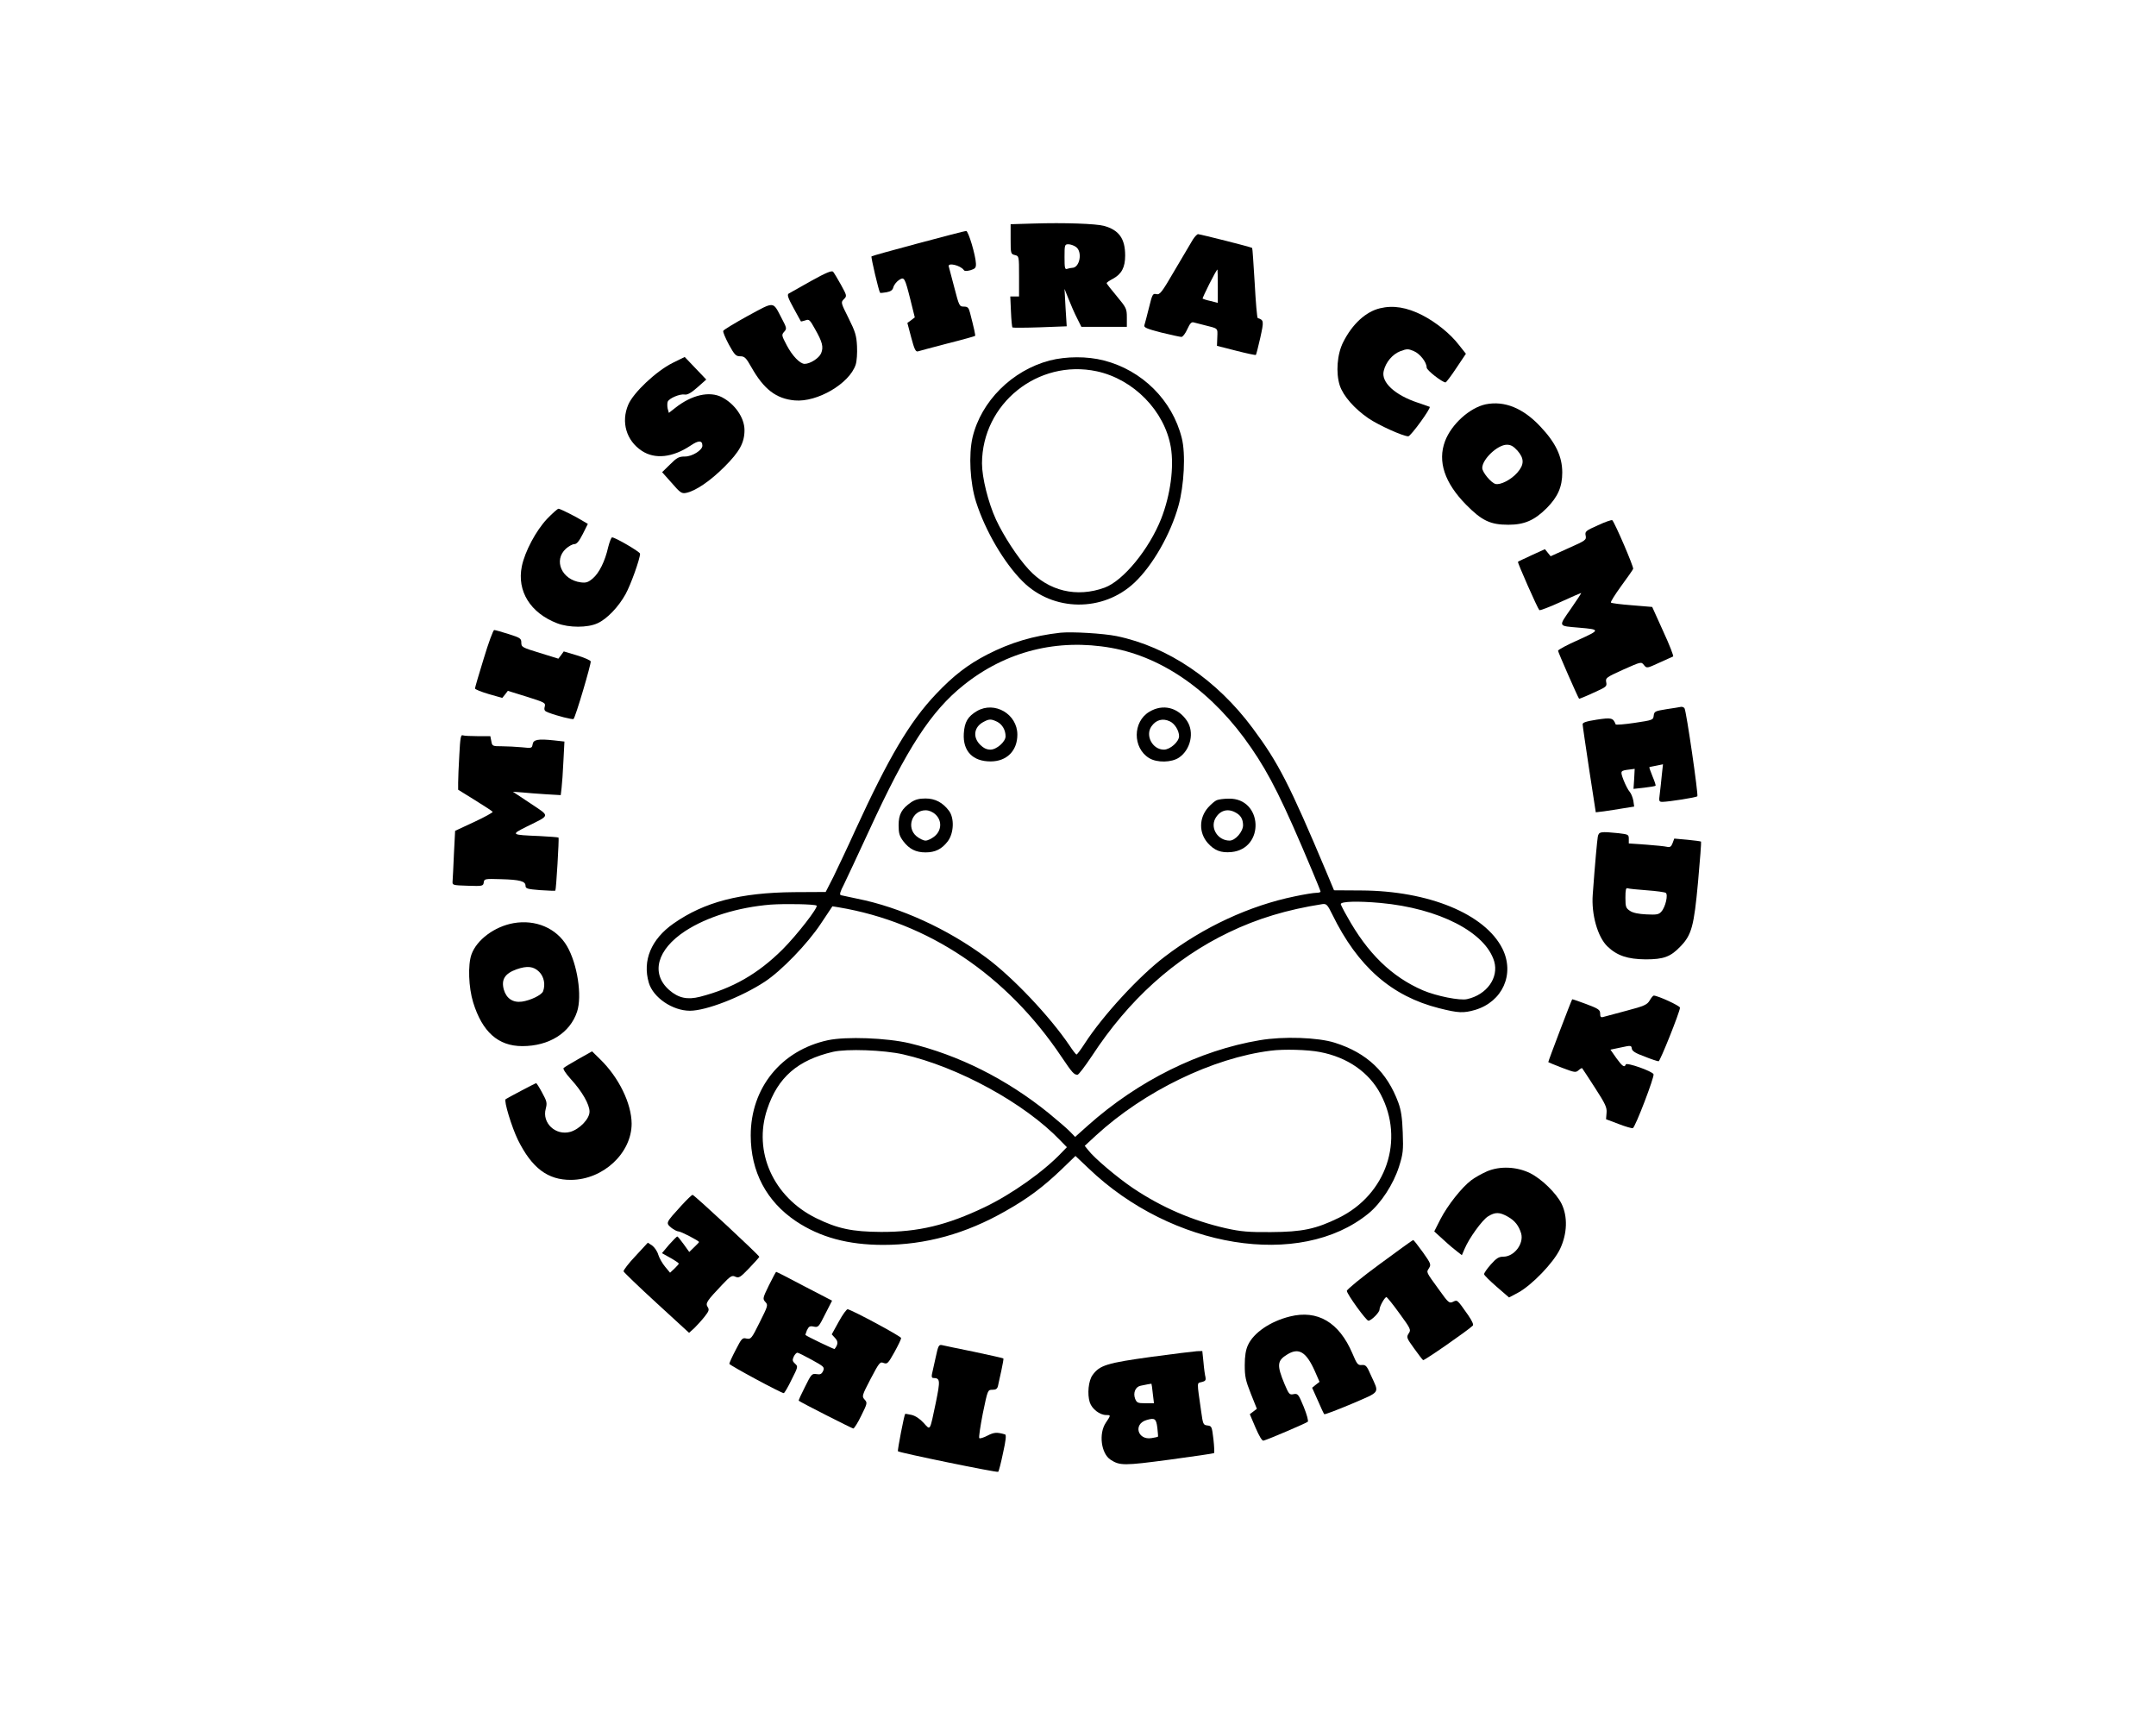 <?xml version="1.0" encoding="UTF-8" standalone="yes"?>
<svg version="1.0" xmlns="http://www.w3.org/2000/svg" width="1280" height="1024" viewBox="0 0 1280 1024" preserveAspectRatio="xMidYMid meet">
  <g transform="translate(0,1024) scale(0.1,-0.1)" fill="#000000" stroke="none">
    <path d="M6133 8913 l-133 -4 0 -88 c0 -86 1 -89 25 -95 25 -6 25 -7 25 -126
l0 -120 -26 0 -26 0 4 -90 c2 -49 6 -91 9 -94 2 -2 76 -2 163 1 l159 6 -7 111
-6 111 24 -60 c13 -33 35 -84 50 -113 l26 -52 135 0 135 0 0 55 c0 53 -3 58
-60 127 -33 39 -60 74 -60 77 0 4 16 15 37 26 52 28 73 68 73 138 0 100 -36
151 -125 176 -47 13 -235 20 -422 14z m255 -139 c40 -28 23 -124 -23 -124 -7
0 -20 -3 -29 -6 -14 -5 -16 5 -16 70 0 72 1 76 23 76 12 0 33 -7 45 -16z"/>
    <path d="M5453 8796 c-150 -40 -276 -75 -279 -78 -4 -5 43 -206 51 -216 2 -2
19 0 38 3 26 5 37 13 41 31 4 13 18 31 32 41 33 21 35 18 69 -116 l26 -105
-22 -17 -22 -16 23 -87 c18 -68 26 -85 39 -82 9 3 88 24 176 47 88 22 162 43
164 45 3 3 -6 44 -30 137 -8 31 -14 37 -37 37 -26 0 -28 4 -56 112 -16 62 -31
118 -33 125 -10 27 70 8 89 -20 4 -7 17 -7 40 -1 28 9 33 14 32 40 -2 49 -45
194 -58 193 -6 0 -134 -33 -283 -73z"/>
    <path d="M7082 8818 c-11 -18 -59 -100 -107 -181 -78 -134 -89 -148 -110 -143
-21 5 -24 0 -44 -82 -12 -48 -24 -94 -27 -103 -4 -13 15 -21 100 -43 58 -14
112 -26 120 -26 8 0 24 21 35 46 16 35 25 44 38 40 10 -2 38 -10 63 -16 84
-21 79 -16 77 -72 l-2 -51 114 -29 c62 -16 115 -27 117 -25 2 2 14 47 26 101
22 100 22 106 -15 118 -4 2 -12 95 -18 208 -7 113 -13 207 -15 208 -3 5 -306
81 -321 82 -6 0 -20 -15 -31 -32z m148 -277 l0 -99 -42 11 c-24 5 -45 12 -48
14 -4 3 81 173 88 173 1 0 2 -45 2 -99z"/>
    <path d="M4815 8572 c-66 -37 -126 -71 -133 -75 -10 -7 -3 -27 29 -85 23 -43
43 -78 44 -80 1 -1 13 2 26 6 22 9 27 4 57 -50 45 -79 52 -108 37 -145 -12
-29 -65 -63 -98 -63 -27 0 -73 47 -106 110 -31 59 -32 62 -15 81 16 18 15 22
-16 81 -53 101 -39 100 -200 13 -78 -43 -144 -83 -146 -89 -3 -7 13 -43 33
-81 34 -62 42 -70 68 -70 25 0 34 -8 66 -65 74 -131 147 -187 257 -197 134
-12 325 100 362 212 7 21 10 69 8 110 -3 62 -10 86 -50 166 -46 92 -47 94 -28
113 19 19 18 21 -17 85 -20 36 -41 71 -47 78 -8 8 -41 -5 -131 -55z"/>
    <path d="M8193 8410 c-84 -20 -164 -93 -218 -200 -37 -72 -45 -183 -21 -258
21 -63 87 -138 170 -195 60 -41 206 -107 237 -107 14 0 136 167 127 175 -2 1
-33 12 -69 24 -137 45 -221 122 -204 189 12 52 52 99 98 117 40 15 47 15 80 1
37 -15 77 -66 77 -98 0 -16 93 -88 112 -88 4 0 33 38 64 85 l57 85 -42 53
c-50 65 -135 134 -217 176 -92 47 -173 60 -251 41z"/>
    <path d="M3992 8085 c-97 -49 -231 -175 -262 -247 -44 -103 -12 -213 80 -274
78 -52 184 -40 290 31 47 32 70 32 70 -1 0 -26 -60 -64 -103 -64 -36 0 -48 -6
-89 -47 l-47 -46 57 -64 c50 -58 59 -64 85 -59 56 11 143 70 228 155 90 90
119 143 119 218 0 73 -57 155 -134 195 -74 38 -180 14 -278 -64 l-37 -29 -7
25 c-3 14 -3 33 0 41 8 21 73 48 101 43 15 -3 38 9 75 42 l53 47 -64 67 -64
67 -73 -36z"/>
    <path d="M6232 8100 c-224 -59 -407 -242 -458 -456 -24 -103 -15 -272 21 -384
55 -172 166 -361 276 -471 181 -181 478 -184 665 -7 107 101 213 286 260 454
34 121 44 311 20 404 -56 224 -235 402 -462 460 -99 26 -224 25 -322 0z m279
-64 c219 -47 403 -235 440 -450 20 -119 -2 -284 -57 -425 -72 -182 -225 -368
-335 -409 -166 -61 -334 -21 -452 108 -65 70 -149 199 -194 296 -46 100 -83
249 -83 333 1 355 332 621 681 547z"/>
    <path d="M8821 7840 c-95 -20 -204 -118 -242 -219 -45 -120 -3 -247 126 -378
93 -94 143 -118 250 -118 95 0 155 26 228 99 66 67 92 126 92 211 0 95 -39
177 -130 273 -103 110 -213 154 -324 132z m188 -275 c41 -47 41 -83 -1 -131
-37 -42 -100 -74 -129 -67 -27 7 -79 70 -79 95 0 52 91 138 146 138 24 0 39
-9 63 -35z"/>
    <path d="M3248 7160 c-66 -70 -132 -194 -150 -282 -30 -147 51 -277 210 -338
70 -27 181 -27 239 0 56 25 125 97 167 173 31 56 86 210 86 240 0 11 -147 97
-166 97 -5 0 -15 -26 -23 -57 -19 -85 -54 -155 -92 -187 -27 -23 -40 -27 -71
-23 -113 15 -164 131 -88 200 17 15 39 27 50 27 14 0 28 17 50 60 l30 60 -22
13 c-46 29 -142 77 -152 77 -6 0 -36 -27 -68 -60z"/>
    <path d="M9487 7122 c-74 -33 -78 -37 -73 -62 5 -25 0 -29 -102 -74 l-106 -48
-17 21 -17 21 -79 -36 c-43 -20 -80 -37 -81 -39 -4 -4 116 -276 127 -287 3 -3
60 18 125 48 65 30 121 54 123 54 3 0 -25 -42 -61 -94 -75 -108 -78 -101 49
-112 127 -11 127 -13 -5 -73 -66 -29 -120 -58 -120 -64 0 -8 117 -275 125
-285 1 -1 39 14 84 35 78 35 82 38 77 63 -5 26 0 29 101 75 106 47 107 48 123
27 17 -20 17 -20 91 14 41 18 78 35 82 37 5 1 -21 68 -58 148 l-66 146 -120
10 c-65 5 -122 12 -125 16 -4 3 24 47 60 97 37 50 69 96 72 103 4 12 -108 272
-124 289 -4 3 -42 -10 -85 -30z"/>
    <path d="M2872 6331 c-29 -93 -52 -173 -52 -178 0 -5 37 -20 81 -33 l81 -23
17 21 16 21 113 -35 c107 -34 112 -36 106 -59 -5 -20 -1 -27 22 -35 52 -20
144 -43 149 -38 12 11 106 330 102 342 -3 7 -40 23 -83 36 l-77 23 -16 -22
-16 -21 -110 34 c-105 32 -110 35 -110 61 0 25 -6 29 -75 51 -41 13 -80 24
-86 24 -6 0 -34 -76 -62 -169z"/>
    <path d="M6295 6484 c-160 -18 -295 -58 -435 -130 -114 -59 -200 -125 -303
-234 -155 -163 -280 -374 -480 -810 -46 -102 -105 -225 -129 -275 l-46 -90
-188 -1 c-320 -3 -532 -58 -715 -186 -133 -93 -186 -220 -147 -352 26 -88 141
-166 244 -166 96 0 305 81 444 172 98 64 255 226 334 346 l68 102 37 -6 c532
-89 998 -402 1324 -889 62 -92 73 -105 94 -105 7 0 45 51 86 112 217 332 489
578 812 733 170 82 345 135 556 168 24 3 30 -3 59 -62 151 -309 352 -485 634
-556 115 -29 144 -30 214 -10 163 49 236 213 162 363 -103 206 -437 344 -838
346 l-162 1 -46 110 c-219 520 -285 648 -436 851 -215 290 -504 485 -809 548
-79 16 -265 27 -334 20z m303 -90 c312 -56 607 -267 830 -593 111 -161 190
-320 361 -727 28 -66 51 -123 51 -127 0 -4 -12 -7 -26 -7 -14 0 -71 -9 -127
-21 -268 -55 -542 -182 -772 -358 -152 -115 -367 -349 -474 -514 -24 -37 -46
-67 -50 -67 -3 0 -22 24 -41 53 -116 172 -338 407 -497 524 -229 170 -511 298
-763 348 -47 10 -91 19 -98 21 -9 3 -4 21 18 63 16 33 84 178 151 323 224 487
366 706 560 861 251 201 556 278 877 221z m1597 -1514 c349 -32 624 -174 676
-347 28 -97 -44 -198 -161 -224 -42 -10 -182 18 -262 52 -185 80 -329 219
-451 440 -21 36 -37 69 -37 72 0 16 100 19 235 7z m-3347 -16 c12 -9 -117
-175 -202 -260 -146 -145 -296 -231 -490 -281 -75 -19 -128 -8 -183 40 -111
98 -73 240 95 350 129 84 313 141 507 157 86 6 263 3 273 -6z"/>
    <path d="M5800 6019 c-54 -32 -74 -65 -78 -134 -6 -104 53 -165 159 -165 96 0
159 63 159 159 0 122 -135 201 -240 140z m121 -64 c30 -16 49 -49 49 -86 0
-32 -53 -79 -90 -79 -22 0 -41 9 -61 29 -45 45 -37 105 19 135 35 19 46 19 83
1z"/>
    <path d="M6824 6015 c-100 -59 -100 -215 -2 -275 47 -29 134 -27 178 3 69 47
92 151 47 218 -54 80 -143 102 -223 54z m121 -57 c29 -13 55 -55 55 -88 0 -33
-53 -80 -90 -80 -68 0 -112 84 -74 138 27 39 67 50 109 30z"/>
    <path d="M5410 5478 c-57 -39 -75 -72 -75 -137 0 -48 5 -64 28 -95 36 -47 75
-66 132 -66 57 0 96 19 132 66 36 48 40 137 7 181 -37 49 -82 73 -139 73 -38
0 -61 -6 -85 -22z m144 -73 c39 -36 37 -94 -5 -129 -17 -14 -41 -26 -54 -26
-13 0 -37 12 -54 26 -62 52 -26 154 54 154 20 0 42 -9 59 -25z"/>
    <path d="M7224 5490 c-11 -4 -34 -24 -52 -44 -54 -62 -55 -149 -2 -210 40 -45
79 -60 141 -54 200 20 186 320 -15 317 -28 0 -60 -4 -72 -9z m109 -72 c33 -17
46 -39 47 -76 0 -39 -46 -92 -80 -92 -68 0 -115 71 -86 129 26 49 72 64 119
39z"/>
    <path d="M9980 6044 c-8 -2 -47 -8 -87 -14 -67 -11 -72 -13 -75 -38 -3 -26 -6
-27 -113 -43 -60 -9 -111 -13 -113 -9 -15 39 -25 41 -112 28 -63 -10 -85 -17
-84 -28 0 -8 18 -129 39 -269 l39 -253 50 6 c28 4 80 12 115 18 l63 10 -5 35
c-4 20 -13 43 -22 53 -9 10 -25 41 -36 69 -21 56 -20 56 36 63 l30 4 -3 -59
-4 -60 63 7 c35 4 66 9 68 12 2 2 -6 27 -18 55 -12 29 -20 53 -19 55 2 1 20 5
42 9 l39 8 -7 -64 c-3 -35 -9 -85 -12 -111 -6 -45 -5 -48 17 -48 40 1 199 26
206 33 7 7 -65 504 -76 522 -3 6 -13 10 -21 9z"/>
    <path d="M2727 5759 c-4 -67 -7 -141 -7 -165 l0 -42 100 -62 c55 -34 102 -65
105 -69 2 -4 -47 -31 -109 -60 l-114 -53 -7 -136 c-3 -76 -7 -148 -8 -162 -2
-25 -1 -25 90 -28 88 -3 92 -2 95 20 3 21 6 22 102 19 112 -3 146 -12 146 -39
0 -17 11 -20 86 -26 48 -3 89 -5 91 -3 5 6 23 310 19 315 -3 2 -53 6 -113 9
-170 7 -172 8 -78 55 145 72 143 59 24 139 l-104 69 55 -4 c30 -3 94 -8 142
-11 l87 -5 5 42 c3 24 8 95 11 160 l6 116 -63 7 c-94 10 -122 5 -126 -24 -4
-23 -6 -23 -64 -17 -34 3 -87 6 -118 6 -56 0 -58 1 -63 30 l-6 30 -75 0 c-41
0 -81 2 -89 5 -11 5 -15 -16 -20 -116z"/>
    <path d="M9486 5273 c-4 -24 -16 -150 -30 -343 -9 -118 29 -252 87 -308 57
-55 120 -76 227 -77 107 0 148 15 207 77 66 68 80 120 104 381 12 131 20 239
18 241 -2 2 -39 7 -81 11 l-78 7 -10 -27 c-8 -21 -15 -26 -33 -22 -12 3 -68 9
-124 13 l-103 7 0 27 c0 26 -3 27 -61 34 -108 11 -117 9 -123 -21z m291 -318
c56 -4 106 -11 112 -15 16 -9 -1 -85 -26 -112 -15 -17 -28 -19 -89 -16 -45 2
-80 9 -97 21 -24 16 -27 23 -27 78 0 47 3 60 13 56 8 -3 59 -8 114 -12z"/>
    <path d="M3049 4760 c-113 -20 -219 -99 -250 -186 -22 -62 -17 -196 10 -284
54 -175 148 -260 292 -260 159 0 283 78 325 204 31 94 2 284 -60 390 -62 106
-186 159 -317 136z m152 -289 c29 -29 38 -76 23 -116 -9 -22 -75 -54 -126 -61
-53 -7 -92 19 -107 72 -16 59 6 95 76 120 63 22 101 18 134 -15z"/>
    <path d="M9794 4301 c-15 -25 -31 -33 -138 -61 -67 -18 -129 -35 -138 -37 -14
-4 -18 1 -18 20 0 22 -9 29 -81 56 -45 17 -83 30 -85 29 -5 -6 -144 -371 -142
-373 2 -2 39 -17 83 -34 74 -28 80 -29 97 -14 10 9 20 14 21 12 2 -2 36 -54
76 -116 62 -96 72 -117 69 -149 l-3 -38 74 -28 c41 -16 80 -27 85 -25 15 6
129 305 123 320 -7 18 -160 72 -165 58 -7 -20 -20 -12 -56 38 l-35 50 62 13
c60 13 62 13 65 -7 2 -15 22 -27 76 -47 40 -16 77 -28 83 -28 9 0 125 290 127
318 1 11 -132 72 -156 72 -4 0 -15 -13 -24 -29z"/>
    <path d="M4915 4065 c-277 -60 -458 -283 -458 -565 0 -215 93 -391 268 -509
144 -96 310 -141 519 -141 250 0 490 66 726 201 133 75 222 142 330 245 l85
82 77 -73 c496 -476 1257 -599 1662 -269 75 61 149 175 182 279 24 76 26 96
22 202 -3 88 -10 133 -26 177 -67 182 -187 296 -377 356 -100 32 -306 39 -446
15 -358 -60 -721 -240 -1020 -506 l-76 -68 -29 30 c-16 17 -74 67 -129 112
-250 202 -534 344 -825 414 -136 32 -377 41 -485 18z m447 -84 c326 -74 721
-290 932 -510 l40 -41 -30 -31 c-108 -114 -296 -247 -458 -325 -224 -107 -394
-148 -616 -147 -170 1 -257 19 -385 82 -254 125 -375 395 -290 647 63 189 181
291 390 340 82 19 302 11 417 -15z m2474 14 c164 -31 293 -121 361 -251 143
-271 34 -594 -248 -733 -137 -67 -217 -84 -404 -85 -133 -1 -177 3 -264 22
-200 45 -385 125 -556 240 -93 63 -228 177 -264 224 l-21 26 67 62 c287 263
693 460 1038 503 76 10 220 6 291 -8z"/>
    <path d="M3435 3954 c-44 -25 -84 -49 -89 -54 -5 -5 13 -33 43 -66 67 -73 111
-150 111 -193 0 -43 -59 -104 -114 -120 -88 -24 -169 53 -146 137 9 35 7 44
-21 95 -17 32 -33 57 -36 57 -5 0 -171 -88 -181 -95 -12 -9 36 -166 73 -242
83 -167 177 -238 315 -237 191 1 360 159 360 334 -1 120 -76 274 -187 382
l-48 47 -80 -45z"/>
    <path d="M8829 3287 c-30 -13 -73 -37 -94 -53 -57 -43 -140 -148 -183 -231
l-37 -73 55 -50 c30 -28 67 -59 82 -70 l27 -21 16 37 c26 63 105 172 139 193
43 27 69 26 117 -1 43 -24 66 -54 80 -100 17 -62 -42 -138 -106 -138 -27 0
-41 -9 -74 -46 -23 -26 -41 -52 -40 -58 0 -6 34 -39 74 -74 l74 -64 53 28 c83
45 211 178 250 260 43 91 46 192 9 268 -32 64 -119 148 -187 182 -80 39 -179
43 -255 11z"/>
    <path d="M4045 3083 c-93 -102 -93 -102 -61 -130 15 -12 35 -23 44 -23 15 0
122 -56 122 -63 0 -2 -13 -16 -29 -31 l-29 -28 -33 46 c-18 25 -35 46 -38 46
-3 0 -25 -22 -49 -49 l-42 -50 50 -28 c27 -15 50 -31 50 -34 0 -3 -12 -16 -26
-30 l-26 -24 -29 35 c-16 19 -35 52 -41 72 -6 21 -23 45 -37 55 l-25 16 -73
-79 c-41 -43 -72 -84 -71 -91 2 -6 90 -91 196 -188 l193 -177 31 28 c16 16 44
46 61 68 26 33 29 41 18 58 -14 22 -4 36 86 131 50 53 59 58 79 48 21 -9 29
-4 81 50 32 33 59 64 61 68 2 7 -382 364 -396 368 -4 1 -34 -28 -67 -64z"/>
    <path d="M8190 2735 c-108 -79 -194 -150 -194 -158 2 -21 115 -177 128 -177
17 0 66 49 66 66 0 19 31 74 41 74 4 0 39 -43 77 -96 68 -93 70 -98 55 -120
-14 -22 -12 -27 32 -88 26 -36 50 -68 54 -70 6 -4 266 176 295 205 6 5 -5 29
-27 61 -67 95 -64 93 -91 80 -22 -10 -27 -6 -82 71 -79 109 -77 103 -60 129
13 22 11 27 -37 95 -29 40 -54 72 -57 72 -3 0 -93 -65 -200 -144z"/>
    <path d="M4565 2610 c-37 -76 -38 -80 -21 -99 17 -18 15 -23 -34 -121 -48 -97
-52 -101 -78 -96 -25 6 -29 1 -64 -67 -21 -40 -38 -77 -38 -83 0 -8 308 -174
323 -174 4 0 25 35 46 79 39 77 40 79 21 96 -15 14 -17 21 -8 41 6 13 16 24
22 24 6 0 45 -20 87 -43 71 -39 75 -43 66 -65 -9 -19 -17 -23 -40 -19 -27 4
-31 -1 -68 -76 -22 -43 -39 -80 -37 -82 12 -10 317 -165 324 -165 5 0 27 34
47 76 37 74 37 77 20 96 -17 19 -16 23 36 123 51 97 56 103 77 94 22 -8 27 -2
64 64 22 40 40 77 40 84 0 10 -280 161 -317 171 -6 2 -30 -31 -53 -73 l-42
-76 20 -22 c19 -20 18 -38 -3 -65 -3 -3 -164 75 -173 83 -1 1 3 14 9 29 11 22
17 26 40 21 27 -6 30 -2 68 74 l41 80 -164 85 c-90 48 -165 86 -168 86 -2 0
-21 -36 -43 -80z"/>
    <path d="M7658 2425 c-117 -29 -216 -97 -249 -170 -13 -28 -19 -64 -19 -119 0
-67 5 -91 36 -169 l36 -90 -21 -16 -21 -16 34 -80 c22 -51 39 -79 47 -77 26 6
254 104 263 112 5 5 -5 42 -24 89 -31 75 -35 80 -60 75 -24 -5 -28 -1 -53 58
-48 115 -45 141 16 178 68 42 112 15 163 -99 l28 -64 -22 -17 -22 -18 34 -76
c18 -42 35 -78 38 -81 3 -3 76 25 162 61 176 76 165 60 115 170 -24 56 -31 63
-54 61 -24 -2 -29 5 -56 69 -79 185 -207 260 -371 219z"/>
    <path d="M5555 2182 c-9 -42 -19 -87 -22 -99 -3 -15 -1 -23 8 -23 41 -1 42
-13 15 -146 -37 -175 -31 -166 -73 -120 -22 24 -49 42 -72 47 -19 4 -36 7 -37
6 -6 -6 -47 -218 -43 -222 9 -9 589 -128 595 -122 4 3 17 54 29 112 17 76 20
107 12 110 -49 14 -65 13 -104 -7 -23 -12 -45 -19 -49 -15 -4 4 6 70 21 147
29 140 29 140 57 140 21 0 29 6 33 23 2 12 12 53 20 91 8 38 14 70 12 72 -1 2
-79 19 -172 39 -94 19 -180 37 -192 40 -19 4 -23 -2 -38 -73z"/>
    <path d="M6833 2185 c-260 -36 -304 -49 -346 -107 -25 -33 -33 -114 -17 -163
13 -39 59 -75 98 -75 28 0 27 -1 -3 -46 -43 -64 -28 -182 28 -219 55 -36 80
-36 350 0 143 19 262 37 265 39 2 3 1 40 -4 83 -9 74 -10 78 -35 81 -26 3 -27
7 -38 85 -26 183 -26 165 4 173 21 5 25 11 22 28 -3 11 -9 51 -12 89 l-7 67
-32 -1 c-17 -1 -140 -16 -273 -34z m11 -217 l7 -58 -51 0 c-46 0 -51 3 -61 27
-13 35 2 71 33 77 30 7 63 12 64 12 1 -1 5 -27 8 -58z m27 -203 c3 -28 5 -51
4 -53 -1 -2 -19 -6 -39 -9 -82 -13 -109 83 -30 107 50 15 58 9 65 -45z"/>
  </g>
</svg>